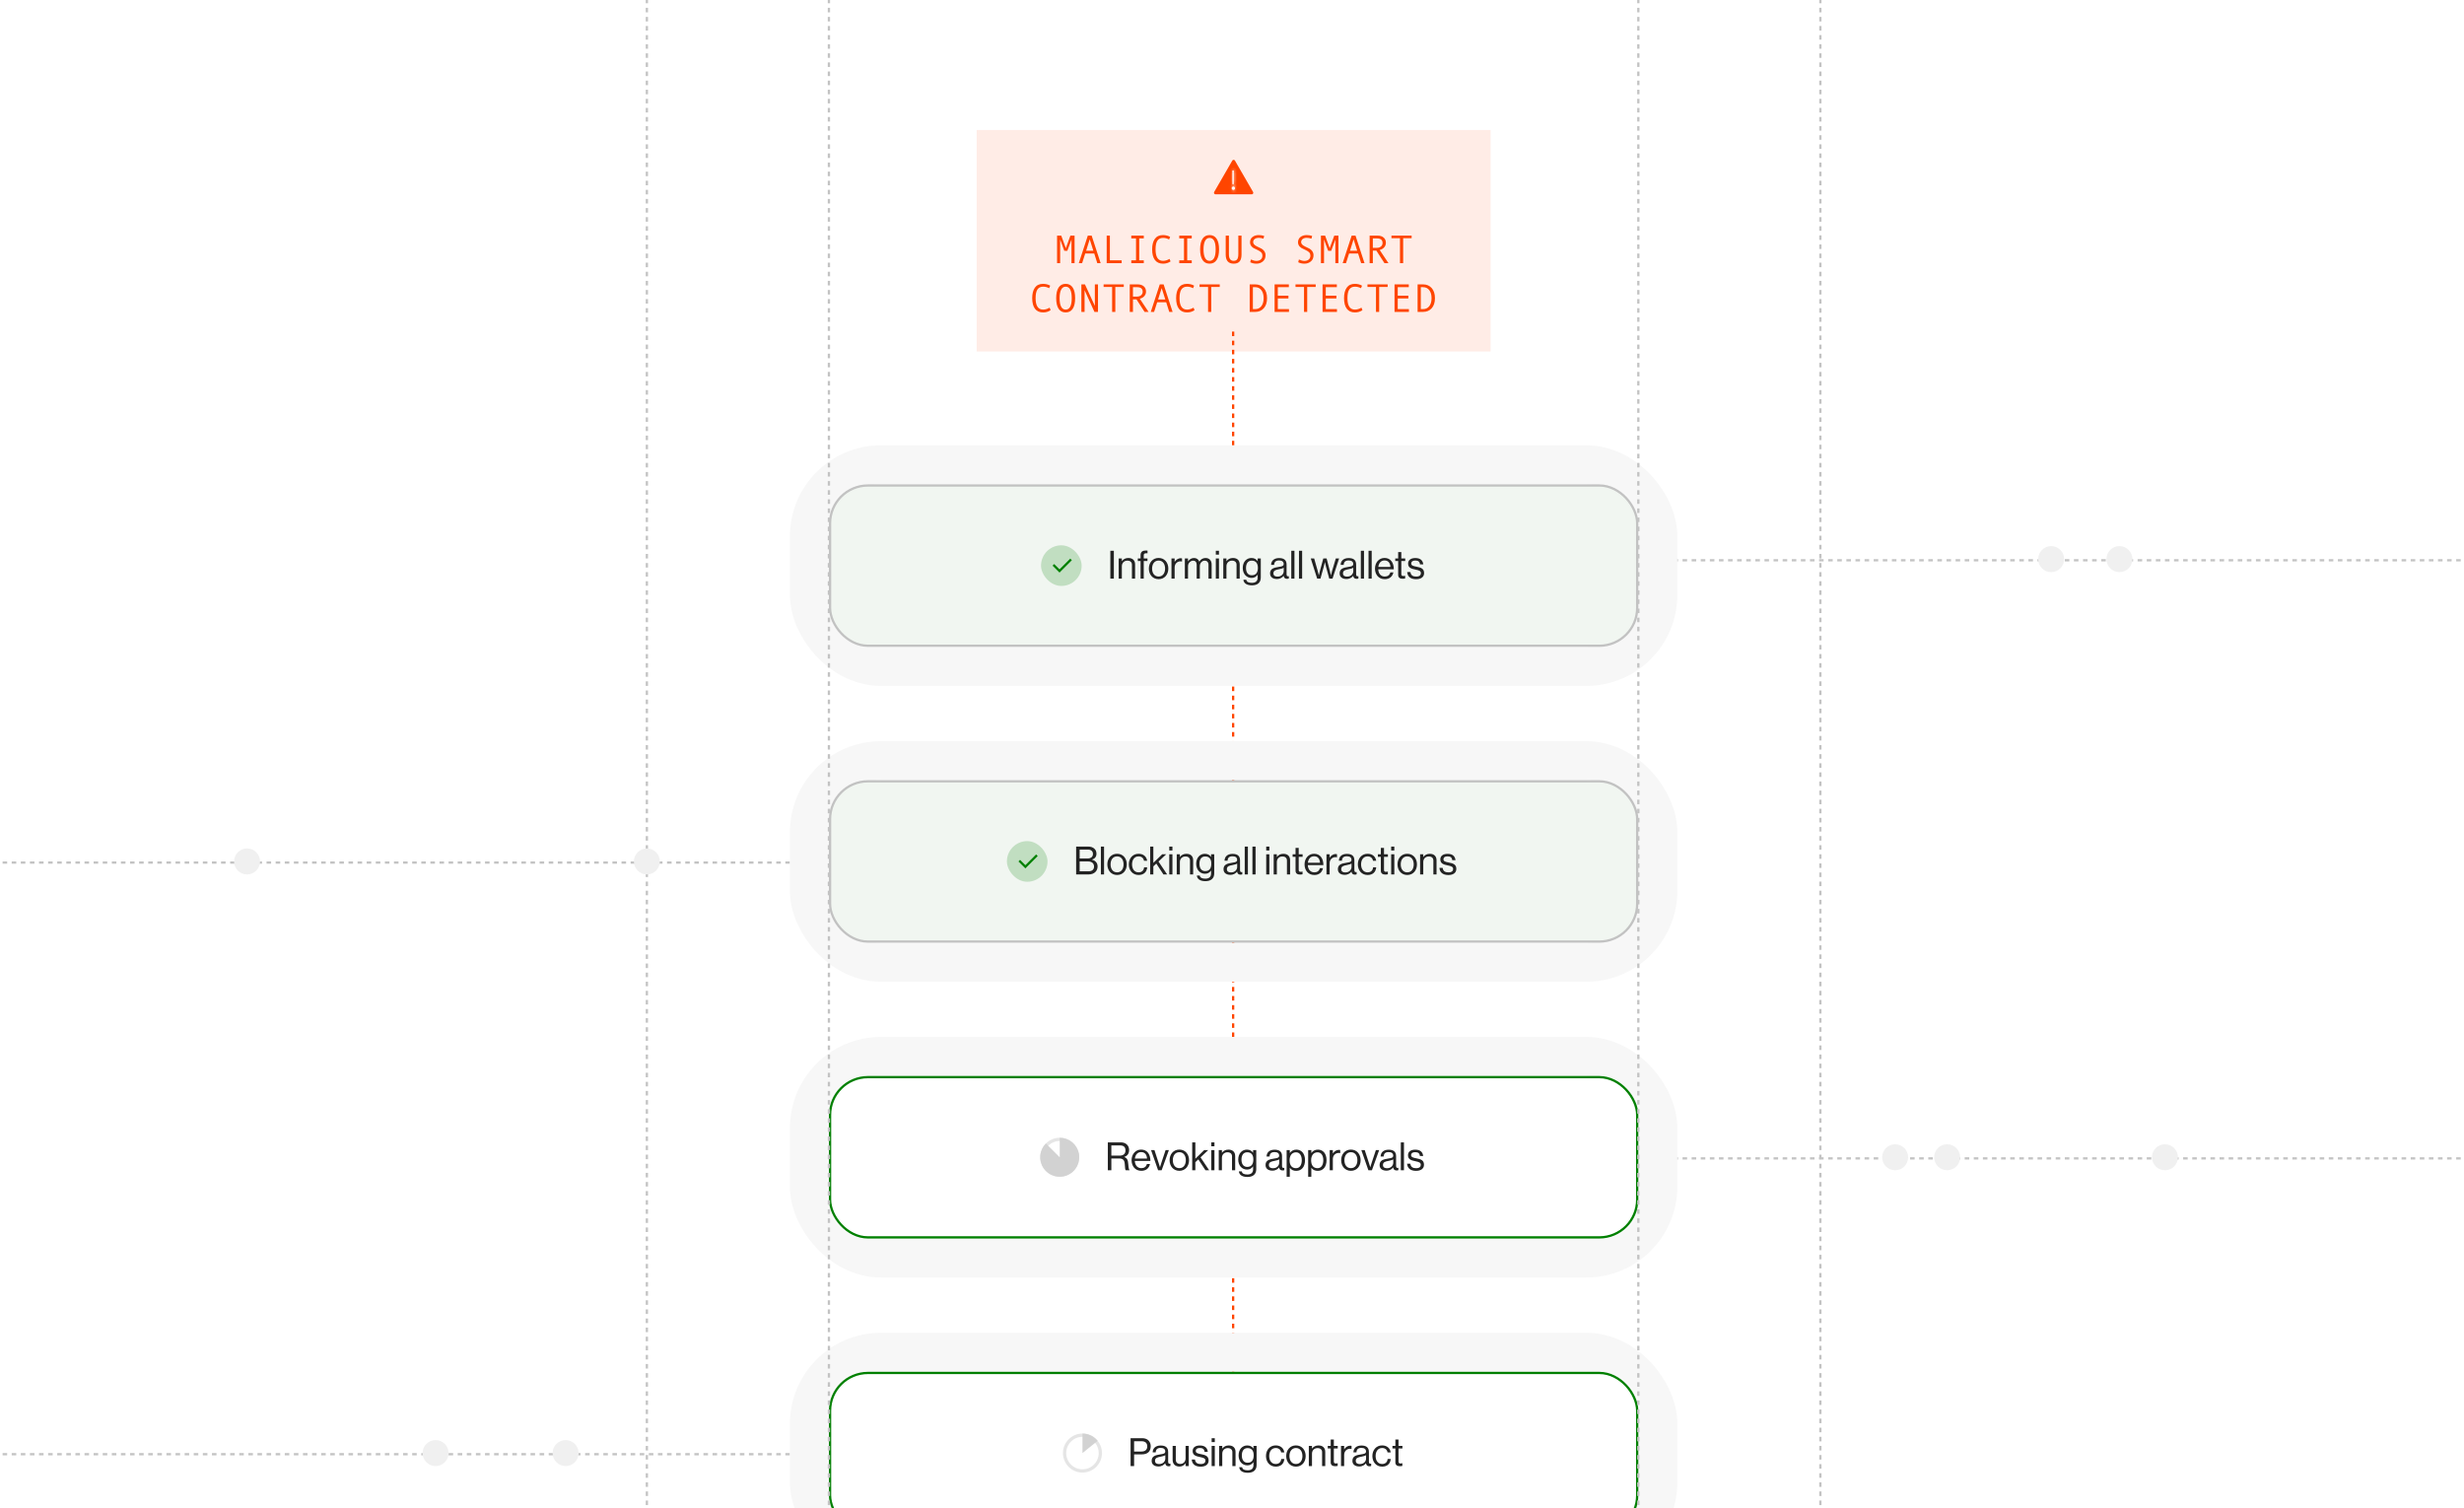 <svg width="758" height="464" viewBox="0 0 758 464" fill="none" xmlns="http://www.w3.org/2000/svg">
<g clip-path="url(#clip0_1668_14399)">
<rect width="758" height="464" fill="white"/>
<line x1="379.35" y1="102" x2="379.35" y2="467" stroke="#FF4500" stroke-width="0.7" stroke-dasharray="1.4 1.4"/>
<line x1="869" y1="172.35" x2="504" y2="172.35" stroke="#C3C3C3" stroke-width="0.7" stroke-dasharray="1.4 1.4"/>
<line x1="243" y1="265.35" x2="-122" y2="265.35" stroke="#C3C3C3" stroke-width="0.7" stroke-dasharray="1.4 1.4"/>
<line x1="243" y1="447.35" x2="-122" y2="447.35" stroke="#C3C3C3" stroke-width="0.7" stroke-dasharray="1.4 1.4"/>
<line x1="869" y1="356.35" x2="504" y2="356.35" stroke="#C3C3C3" stroke-width="0.7" stroke-dasharray="1.4 1.4"/>
<rect x="249" y="143" width="261" height="62" rx="22" stroke="#F7F7F7" stroke-width="12"/>
<rect x="255.35" y="149.35" width="248.3" height="49.3" rx="11.65" fill="#F1F6F1"/>
<rect x="255.35" y="149.35" width="248.3" height="49.3" rx="11.65" stroke="#C2C2C2" stroke-width="0.7"/>
<rect x="320.252" y="167.751" width="12.498" height="12.498" rx="6.249" fill="#008000" fill-opacity="0.2"/>
<path d="M324.055 173.76L325.936 175.64C325.936 175.64 328.513 173.063 329.488 172.088" stroke="#008000" stroke-width="0.7"/>
<path d="M341.576 178V169.42H342.656V178H341.576ZM345.111 171.796V172.612H345.135C345.579 172.024 346.203 171.652 347.103 171.652C348.399 171.652 349.191 172.36 349.191 173.644V178H348.219V173.728C348.219 172.924 347.691 172.468 346.815 172.468C345.831 172.468 345.111 173.164 345.111 174.184V178H344.139V171.796H345.111ZM350.024 172.588V171.796H350.876V170.8C350.876 169.732 351.488 169.348 352.52 169.348C352.724 169.348 352.88 169.36 353.012 169.372V170.2C352.844 170.188 352.796 170.188 352.7 170.188C352.076 170.188 351.848 170.344 351.848 170.848V171.796H353V172.588H351.848V178H350.876V172.588H350.024ZM356.423 178.168C354.575 178.168 353.423 176.704 353.423 174.904C353.423 173.104 354.575 171.64 356.423 171.64C358.283 171.64 359.411 173.104 359.411 174.904C359.411 176.704 358.283 178.168 356.423 178.168ZM356.423 177.352C357.743 177.352 358.415 176.272 358.415 174.904C358.415 173.536 357.743 172.444 356.423 172.444C355.103 172.444 354.419 173.536 354.419 174.904C354.419 176.272 355.103 177.352 356.423 177.352ZM361.353 171.796V172.828H361.377C361.749 172.228 362.397 171.724 363.225 171.724C363.405 171.724 363.501 171.748 363.621 171.796V172.732H363.585C363.441 172.684 363.345 172.672 363.153 172.672C362.193 172.672 361.353 173.392 361.353 174.556V178H360.381V171.796H361.353ZM364.494 178V171.796H365.466V172.684H365.49C365.874 172.084 366.534 171.652 367.314 171.652C368.07 171.652 368.67 172.036 368.934 172.756H368.958C369.354 172.048 370.098 171.652 370.854 171.652C371.958 171.652 372.738 172.36 372.738 173.644V178H371.766V173.692C371.766 172.924 371.25 172.468 370.626 172.468C369.822 172.468 369.102 173.164 369.102 174.136V178H368.13V173.692C368.13 172.924 367.698 172.468 367.062 172.468C366.306 172.468 365.466 173.164 365.466 174.136V178H364.494ZM374.021 178V171.796H374.993V178H374.021ZM374.021 170.62V169.42H374.993V170.62H374.021ZM377.29 171.796V172.612H377.314C377.758 172.024 378.382 171.652 379.282 171.652C380.578 171.652 381.37 172.36 381.37 173.644V178H380.398V173.728C380.398 172.924 379.87 172.468 378.994 172.468C378.01 172.468 377.29 173.164 377.29 174.184V178H376.318V171.796H377.29ZM385.13 180.064C383.522 180.064 382.61 179.416 382.502 178.348H383.402C383.498 179.032 384.146 179.296 385.106 179.296C386.246 179.296 386.882 178.78 386.882 177.7V176.824H386.858C386.402 177.412 385.91 177.784 385.022 177.784C383.414 177.784 382.31 176.5 382.31 174.712C382.31 172.78 383.522 171.652 384.962 171.652C385.862 171.652 386.438 172 386.858 172.588H386.882V171.796H387.854V177.664C387.854 179.296 386.774 180.064 385.13 180.064ZM385.07 176.968C386.498 176.968 386.954 175.972 386.954 174.664C386.954 173.308 386.378 172.468 385.058 172.468C383.894 172.468 383.306 173.38 383.306 174.724C383.306 176.08 383.918 176.968 385.07 176.968ZM395.956 178.06C395.32 178.06 394.984 177.772 394.888 177.136H394.876C394.504 177.616 393.868 178.12 392.812 178.12C391.636 178.12 390.712 177.568 390.712 176.392C390.712 174.928 391.864 174.628 393.412 174.388C394.288 174.256 394.9 174.172 394.9 173.5C394.9 172.804 394.396 172.408 393.508 172.408C392.5 172.408 391.996 172.84 391.96 173.776H391.024C391.06 172.576 391.852 171.676 393.496 171.676C394.816 171.676 395.788 172.168 395.788 173.644V176.596C395.788 177.1 395.908 177.376 396.448 177.256H396.484V177.964C396.364 178.012 396.208 178.06 395.956 178.06ZM393.028 177.376C394.324 177.376 394.912 176.428 394.912 175.708V174.652C394.588 174.856 394.024 175.012 393.496 175.108C392.524 175.288 391.744 175.456 391.744 176.368C391.744 177.196 392.392 177.376 393.028 177.376ZM397.237 178V169.42H398.209V178H397.237ZM399.604 178V169.42H400.576V178H399.604ZM405.202 178L403.234 171.796H404.278L405.37 175.624C405.514 176.14 405.706 176.956 405.706 176.956H405.73C405.73 176.956 405.91 176.14 406.042 175.648L407.086 171.796H408.106L409.114 175.648C409.246 176.152 409.414 176.956 409.414 176.956H409.438C409.438 176.956 409.63 176.14 409.786 175.624L410.938 171.796H411.946L409.918 178H408.922L407.89 174.244C407.746 173.728 407.59 172.948 407.59 172.948H407.566C407.566 172.948 407.398 173.728 407.254 174.244L406.21 178H405.202ZM417.354 178.06C416.718 178.06 416.382 177.772 416.286 177.136H416.274C415.902 177.616 415.266 178.12 414.21 178.12C413.034 178.12 412.11 177.568 412.11 176.392C412.11 174.928 413.262 174.628 414.81 174.388C415.686 174.256 416.298 174.172 416.298 173.5C416.298 172.804 415.794 172.408 414.906 172.408C413.898 172.408 413.394 172.84 413.358 173.776H412.422C412.458 172.576 413.25 171.676 414.894 171.676C416.214 171.676 417.186 172.168 417.186 173.644V176.596C417.186 177.1 417.306 177.376 417.846 177.256H417.882V177.964C417.762 178.012 417.606 178.06 417.354 178.06ZM414.426 177.376C415.722 177.376 416.31 176.428 416.31 175.708V174.652C415.986 174.856 415.422 175.012 414.894 175.108C413.922 175.288 413.142 175.456 413.142 176.368C413.142 177.196 413.79 177.376 414.426 177.376ZM418.635 178V169.42H419.607V178H418.635ZM421.003 178V169.42H421.975V178H421.003ZM425.986 178.168C424.09 178.168 422.986 176.704 422.986 174.904C422.986 173.104 424.162 171.64 425.926 171.64C427.786 171.64 428.782 173.08 428.782 175.132H423.982C424.054 176.392 424.738 177.352 425.986 177.352C426.886 177.352 427.486 176.92 427.702 176.08H428.65C428.362 177.412 427.39 178.168 425.986 178.168ZM425.926 172.408C424.774 172.408 424.15 173.272 424.006 174.4H427.738C427.678 173.164 427.042 172.408 425.926 172.408ZM429.219 172.588V171.796H430.119V169.84H431.091V171.796H432.291V172.588H431.091V176.62C431.091 177.052 431.319 177.196 431.715 177.196C431.907 177.196 432.123 177.148 432.231 177.112H432.267V177.952C432.039 178 431.775 178.036 431.487 178.036C430.695 178.036 430.119 177.712 430.119 176.836V172.588H429.219ZM435.647 178.18C433.943 178.18 432.995 177.376 432.899 175.984H433.895C434.027 177.064 434.747 177.364 435.671 177.364C436.691 177.364 437.111 176.92 437.111 176.344C437.111 175.648 436.631 175.468 435.491 175.228C434.267 174.976 433.175 174.724 433.175 173.368C433.175 172.336 433.967 171.664 435.407 171.664C436.943 171.664 437.699 172.396 437.843 173.608H436.847C436.751 172.792 436.307 172.432 435.383 172.432C434.495 172.432 434.135 172.828 434.135 173.32C434.135 173.992 434.735 174.124 435.803 174.34C437.051 174.592 438.095 174.868 438.095 176.296C438.095 177.544 437.075 178.18 435.647 178.18Z" fill="#232323"/>
<rect x="249" y="234" width="261" height="62" rx="22" stroke="#F7F7F7" stroke-width="12"/>
<rect x="255.35" y="240.35" width="248.3" height="49.3" rx="11.65" fill="#F1F6F1"/>
<rect x="255.35" y="240.35" width="248.3" height="49.3" rx="11.65" stroke="#C2C2C2" stroke-width="0.7"/>
<rect x="309.752" y="258.751" width="12.498" height="12.498" rx="6.249" fill="#008000" fill-opacity="0.2"/>
<path d="M313.555 264.76L315.436 266.64C315.436 266.64 318.013 264.063 318.988 263.088" stroke="#008000" stroke-width="0.7"/>
<path d="M331.052 269V260.42H334.688C335.588 260.42 336.272 260.66 336.752 261.164C337.1 261.524 337.304 262.016 337.304 262.628C337.304 263.576 336.776 264.164 335.924 264.428V264.464C336.896 264.692 337.652 265.388 337.652 266.54C337.652 267.2 337.424 267.764 337.028 268.184C336.548 268.7 335.804 269 334.88 269H331.052ZM332.132 268.028H334.832C335.444 268.028 335.888 267.872 336.176 267.596C336.416 267.344 336.56 267.008 336.56 266.6C336.56 265.532 335.804 265.004 334.76 265.004H332.132V268.028ZM332.132 264.092H334.556C335.6 264.092 336.224 263.576 336.224 262.688C336.224 261.86 335.66 261.356 334.7 261.356H332.132V264.092ZM338.667 269V260.42H339.639V269H338.667ZM343.65 269.168C341.802 269.168 340.65 267.704 340.65 265.904C340.65 264.104 341.802 262.64 343.65 262.64C345.51 262.64 346.638 264.104 346.638 265.904C346.638 267.704 345.51 269.168 343.65 269.168ZM343.65 268.352C344.97 268.352 345.642 267.272 345.642 265.904C345.642 264.536 344.97 263.444 343.65 263.444C342.33 263.444 341.646 264.536 341.646 265.904C341.646 267.272 342.33 268.352 343.65 268.352ZM350.259 269.168C348.411 269.168 347.259 267.704 347.259 265.904C347.259 264.104 348.411 262.64 350.259 262.64C351.723 262.64 352.695 263.48 352.911 264.8H351.927C351.783 263.96 351.195 263.444 350.259 263.444C348.939 263.444 348.255 264.536 348.255 265.904C348.255 267.272 348.939 268.352 350.259 268.352C351.267 268.352 351.867 267.776 351.951 266.816H352.911C352.779 268.304 351.807 269.168 350.259 269.168ZM357.91 269L355.714 265.652L354.802 266.516V269H353.83V260.42H354.802V265.448L357.526 262.796H358.762L356.386 265.028L359.05 269H357.91ZM359.701 269V262.796H360.673V269H359.701ZM359.701 261.62V260.42H360.673V261.62H359.701ZM362.97 262.796V263.612H362.994C363.438 263.024 364.062 262.652 364.962 262.652C366.258 262.652 367.05 263.36 367.05 264.644V269H366.078V264.728C366.078 263.924 365.55 263.468 364.674 263.468C363.69 263.468 362.97 264.164 362.97 265.184V269H361.998V262.796H362.97ZM370.81 271.064C369.202 271.064 368.29 270.416 368.182 269.348H369.082C369.178 270.032 369.826 270.296 370.786 270.296C371.926 270.296 372.562 269.78 372.562 268.7V267.824H372.538C372.082 268.412 371.59 268.784 370.702 268.784C369.094 268.784 367.99 267.5 367.99 265.712C367.99 263.78 369.202 262.652 370.642 262.652C371.542 262.652 372.118 263 372.538 263.588H372.562V262.796H373.534V268.664C373.534 270.296 372.454 271.064 370.81 271.064ZM370.75 267.968C372.178 267.968 372.634 266.972 372.634 265.664C372.634 264.308 372.058 263.468 370.738 263.468C369.574 263.468 368.986 264.38 368.986 265.724C368.986 267.08 369.598 267.968 370.75 267.968ZM381.636 269.06C381 269.06 380.664 268.772 380.568 268.136H380.556C380.184 268.616 379.548 269.12 378.492 269.12C377.316 269.12 376.392 268.568 376.392 267.392C376.392 265.928 377.544 265.628 379.092 265.388C379.968 265.256 380.58 265.172 380.58 264.5C380.58 263.804 380.076 263.408 379.188 263.408C378.18 263.408 377.676 263.84 377.64 264.776H376.704C376.74 263.576 377.532 262.676 379.176 262.676C380.496 262.676 381.468 263.168 381.468 264.644V267.596C381.468 268.1 381.588 268.376 382.128 268.256H382.164V268.964C382.044 269.012 381.888 269.06 381.636 269.06ZM378.708 268.376C380.004 268.376 380.592 267.428 380.592 266.708V265.652C380.268 265.856 379.704 266.012 379.176 266.108C378.204 266.288 377.424 266.456 377.424 267.368C377.424 268.196 378.072 268.376 378.708 268.376ZM382.917 269V260.42H383.889V269H382.917ZM385.284 269V260.42H386.256V269H385.284ZM389.525 269V262.796H390.497V269H389.525ZM389.525 261.62V260.42H390.497V261.62H389.525ZM392.794 262.796V263.612H392.818C393.262 263.024 393.886 262.652 394.786 262.652C396.082 262.652 396.874 263.36 396.874 264.644V269H395.902V264.728C395.902 263.924 395.374 263.468 394.498 263.468C393.514 263.468 392.794 264.164 392.794 265.184V269H391.822V262.796H392.794ZM397.649 263.588V262.796H398.549V260.84H399.521V262.796H400.721V263.588H399.521V267.62C399.521 268.052 399.749 268.196 400.145 268.196C400.337 268.196 400.553 268.148 400.661 268.112H400.697V268.952C400.469 269 400.205 269.036 399.917 269.036C399.125 269.036 398.549 268.712 398.549 267.836V263.588H397.649ZM404.318 269.168C402.422 269.168 401.318 267.704 401.318 265.904C401.318 264.104 402.494 262.64 404.258 262.64C406.118 262.64 407.114 264.08 407.114 266.132H402.314C402.386 267.392 403.07 268.352 404.318 268.352C405.218 268.352 405.818 267.92 406.034 267.08H406.982C406.694 268.412 405.722 269.168 404.318 269.168ZM404.258 263.408C403.106 263.408 402.482 264.272 402.338 265.4H406.07C406.01 264.164 405.374 263.408 404.258 263.408ZM409.036 262.796V263.828H409.06C409.432 263.228 410.08 262.724 410.908 262.724C411.088 262.724 411.184 262.748 411.304 262.796V263.732H411.268C411.124 263.684 411.028 263.672 410.836 263.672C409.876 263.672 409.036 264.392 409.036 265.556V269H408.064V262.796H409.036ZM416.815 269.06C416.179 269.06 415.843 268.772 415.747 268.136H415.735C415.363 268.616 414.727 269.12 413.671 269.12C412.495 269.12 411.571 268.568 411.571 267.392C411.571 265.928 412.723 265.628 414.271 265.388C415.147 265.256 415.759 265.172 415.759 264.5C415.759 263.804 415.255 263.408 414.367 263.408C413.359 263.408 412.855 263.84 412.819 264.776H411.883C411.919 263.576 412.711 262.676 414.355 262.676C415.675 262.676 416.647 263.168 416.647 264.644V267.596C416.647 268.1 416.767 268.376 417.307 268.256H417.343V268.964C417.223 269.012 417.067 269.06 416.815 269.06ZM413.887 268.376C415.183 268.376 415.771 267.428 415.771 266.708V265.652C415.447 265.856 414.883 266.012 414.355 266.108C413.383 266.288 412.603 266.456 412.603 267.368C412.603 268.196 413.251 268.376 413.887 268.376ZM420.712 269.168C418.864 269.168 417.712 267.704 417.712 265.904C417.712 264.104 418.864 262.64 420.712 262.64C422.176 262.64 423.148 263.48 423.364 264.8H422.38C422.236 263.96 421.648 263.444 420.712 263.444C419.392 263.444 418.708 264.536 418.708 265.904C418.708 267.272 419.392 268.352 420.712 268.352C421.72 268.352 422.32 267.776 422.404 266.816H423.364C423.232 268.304 422.26 269.168 420.712 269.168ZM423.887 263.588V262.796H424.787V260.84H425.759V262.796H426.959V263.588H425.759V267.62C425.759 268.052 425.987 268.196 426.383 268.196C426.575 268.196 426.791 268.148 426.899 268.112H426.935V268.952C426.707 269 426.443 269.036 426.155 269.036C425.363 269.036 424.787 268.712 424.787 267.836V263.588H423.887ZM427.963 269V262.796H428.935V269H427.963ZM427.963 261.62V260.42H428.935V261.62H427.963ZM432.912 269.168C431.064 269.168 429.912 267.704 429.912 265.904C429.912 264.104 431.064 262.64 432.912 262.64C434.772 262.64 435.9 264.104 435.9 265.904C435.9 267.704 434.772 269.168 432.912 269.168ZM432.912 268.352C434.232 268.352 434.904 267.272 434.904 265.904C434.904 264.536 434.232 263.444 432.912 263.444C431.592 263.444 430.908 264.536 430.908 265.904C430.908 267.272 431.592 268.352 432.912 268.352ZM437.841 262.796V263.612H437.865C438.309 263.024 438.933 262.652 439.833 262.652C441.129 262.652 441.921 263.36 441.921 264.644V269H440.949V264.728C440.949 263.924 440.421 263.468 439.545 263.468C438.561 263.468 437.841 264.164 437.841 265.184V269H436.869V262.796H437.841ZM445.561 269.18C443.857 269.18 442.909 268.376 442.813 266.984H443.809C443.941 268.064 444.661 268.364 445.585 268.364C446.605 268.364 447.025 267.92 447.025 267.344C447.025 266.648 446.545 266.468 445.405 266.228C444.181 265.976 443.089 265.724 443.089 264.368C443.089 263.336 443.881 262.664 445.321 262.664C446.857 262.664 447.613 263.396 447.757 264.608H446.761C446.665 263.792 446.221 263.432 445.297 263.432C444.409 263.432 444.049 263.828 444.049 264.32C444.049 264.992 444.649 265.124 445.717 265.34C446.965 265.592 448.009 265.868 448.009 267.296C448.009 268.544 446.989 269.18 445.561 269.18Z" fill="#232323"/>
<rect x="249" y="325" width="261" height="62" rx="22" stroke="#F7F7F7" stroke-width="12"/>
<rect x="255.35" y="331.35" width="248.3" height="49.3" rx="11.65" fill="white"/>
<rect x="255.35" y="331.35" width="248.3" height="49.3" rx="11.65" stroke="#008000" stroke-width="0.7"/>
<path d="M331.5 356C331.5 352.962 329.038 350.5 326 350.5C322.962 350.5 320.5 352.962 320.5 356C320.5 359.038 322.962 361.5 326 361.5C329.038 361.5 331.5 359.038 331.5 356Z" stroke="#E5E5E5"/>
<path d="M326 350C327.388 350 328.733 350.481 329.806 351.362C330.879 352.243 331.614 353.468 331.885 354.829C332.156 356.191 331.946 357.604 331.292 358.828C330.637 360.053 329.579 361.012 328.296 361.543C327.014 362.074 325.587 362.145 324.258 361.742C322.93 361.339 321.782 360.488 321.011 359.333C320.24 358.179 319.893 356.793 320.029 355.412C320.165 354.03 320.776 352.739 321.757 351.757L326 356L326 350Z" fill="#D2D2D2"/>
<path d="M340.804 360V351.42H344.812C346.324 351.42 347.344 352.368 347.344 353.772C347.344 354.816 346.888 355.56 345.856 355.896V355.932C346.732 356.244 347.008 356.844 347.092 358.116C347.188 359.496 347.332 359.844 347.488 359.952V360H346.324C346.144 359.844 346.108 359.52 346.012 358.08C345.928 356.82 345.424 356.376 344.272 356.376H341.884V360H340.804ZM341.884 352.356V355.5H344.428C345.628 355.5 346.228 354.9 346.228 353.928C346.228 352.884 345.748 352.356 344.488 352.356H341.884ZM351.105 360.168C349.209 360.168 348.105 358.704 348.105 356.904C348.105 355.104 349.281 353.64 351.045 353.64C352.905 353.64 353.901 355.08 353.901 357.132H349.101C349.173 358.392 349.857 359.352 351.105 359.352C352.005 359.352 352.605 358.92 352.821 358.08H353.769C353.481 359.412 352.509 360.168 351.105 360.168ZM351.045 354.408C349.893 354.408 349.269 355.272 349.125 356.4H352.857C352.797 355.164 352.161 354.408 351.045 354.408ZM356.27 360L354.098 353.796H355.142L356.426 357.732C356.606 358.284 356.834 359.04 356.834 359.04H356.858C356.858 359.04 357.086 358.272 357.266 357.732L358.574 353.796H359.582L357.35 360H356.27ZM362.8 360.168C360.952 360.168 359.8 358.704 359.8 356.904C359.8 355.104 360.952 353.64 362.8 353.64C364.66 353.64 365.788 355.104 365.788 356.904C365.788 358.704 364.66 360.168 362.8 360.168ZM362.8 359.352C364.12 359.352 364.792 358.272 364.792 356.904C364.792 355.536 364.12 354.444 362.8 354.444C361.48 354.444 360.796 355.536 360.796 356.904C360.796 358.272 361.48 359.352 362.8 359.352ZM370.838 360L368.642 356.652L367.73 357.516V360H366.758V351.42H367.73V356.448L370.454 353.796H371.69L369.314 356.028L371.978 360H370.838ZM372.629 360V353.796H373.601V360H372.629ZM372.629 352.62V351.42H373.601V352.62H372.629ZM375.898 353.796V354.612H375.922C376.366 354.024 376.99 353.652 377.89 353.652C379.186 353.652 379.978 354.36 379.978 355.644V360H379.006V355.728C379.006 354.924 378.478 354.468 377.602 354.468C376.618 354.468 375.898 355.164 375.898 356.184V360H374.926V353.796H375.898ZM383.737 362.064C382.129 362.064 381.217 361.416 381.109 360.348H382.009C382.105 361.032 382.753 361.296 383.713 361.296C384.853 361.296 385.489 360.78 385.489 359.7V358.824H385.465C385.009 359.412 384.517 359.784 383.629 359.784C382.021 359.784 380.917 358.5 380.917 356.712C380.917 354.78 382.129 353.652 383.569 353.652C384.469 353.652 385.045 354 385.465 354.588H385.489V353.796H386.461V359.664C386.461 361.296 385.381 362.064 383.737 362.064ZM383.677 358.968C385.105 358.968 385.561 357.972 385.561 356.664C385.561 355.308 384.985 354.468 383.665 354.468C382.501 354.468 381.913 355.38 381.913 356.724C381.913 358.08 382.525 358.968 383.677 358.968ZM394.563 360.06C393.927 360.06 393.591 359.772 393.495 359.136H393.483C393.111 359.616 392.475 360.12 391.419 360.12C390.243 360.12 389.319 359.568 389.319 358.392C389.319 356.928 390.471 356.628 392.019 356.388C392.895 356.256 393.507 356.172 393.507 355.5C393.507 354.804 393.003 354.408 392.115 354.408C391.107 354.408 390.603 354.84 390.567 355.776H389.631C389.667 354.576 390.459 353.676 392.103 353.676C393.423 353.676 394.395 354.168 394.395 355.644V358.596C394.395 359.1 394.515 359.376 395.055 359.256H395.091V359.964C394.971 360.012 394.815 360.06 394.563 360.06ZM391.635 359.376C392.931 359.376 393.519 358.428 393.519 357.708V356.652C393.195 356.856 392.631 357.012 392.103 357.108C391.131 357.288 390.351 357.456 390.351 358.368C390.351 359.196 390.999 359.376 391.635 359.376ZM395.808 361.992V353.796H396.78V354.672H396.804C397.272 354.036 397.896 353.652 398.796 353.652C400.368 353.652 401.46 354.852 401.46 356.916C401.46 358.908 400.44 360.18 398.76 360.18C397.92 360.18 397.32 359.928 396.804 359.268H396.78V361.992H395.808ZM398.688 359.364C399.876 359.364 400.464 358.332 400.464 356.928C400.464 355.536 399.876 354.48 398.7 354.48C397.344 354.48 396.72 355.584 396.72 356.928C396.72 358.272 397.26 359.364 398.688 359.364ZM402.43 361.992V353.796H403.402V354.672H403.426C403.894 354.036 404.518 353.652 405.418 353.652C406.99 353.652 408.082 354.852 408.082 356.916C408.082 358.908 407.062 360.18 405.382 360.18C404.542 360.18 403.942 359.928 403.426 359.268H403.402V361.992H402.43ZM405.31 359.364C406.498 359.364 407.086 358.332 407.086 356.928C407.086 355.536 406.498 354.48 405.322 354.48C403.966 354.48 403.342 355.584 403.342 356.928C403.342 358.272 403.882 359.364 405.31 359.364ZM410.023 353.796V354.828H410.047C410.419 354.228 411.067 353.724 411.895 353.724C412.075 353.724 412.171 353.748 412.291 353.796V354.732H412.255C412.111 354.684 412.015 354.672 411.823 354.672C410.863 354.672 410.023 355.392 410.023 356.556V360H409.051V353.796H410.023ZM415.582 360.168C413.734 360.168 412.582 358.704 412.582 356.904C412.582 355.104 413.734 353.64 415.582 353.64C417.442 353.64 418.57 355.104 418.57 356.904C418.57 358.704 417.442 360.168 415.582 360.168ZM415.582 359.352C416.902 359.352 417.574 358.272 417.574 356.904C417.574 355.536 416.902 354.444 415.582 354.444C414.262 354.444 413.578 355.536 413.578 356.904C413.578 358.272 414.262 359.352 415.582 359.352ZM420.958 360L418.786 353.796H419.83L421.114 357.732C421.294 358.284 421.522 359.04 421.522 359.04H421.546C421.546 359.04 421.774 358.272 421.954 357.732L423.262 353.796H424.27L422.038 360H420.958ZM429.649 360.06C429.013 360.06 428.677 359.772 428.581 359.136H428.569C428.197 359.616 427.561 360.12 426.505 360.12C425.329 360.12 424.405 359.568 424.405 358.392C424.405 356.928 425.557 356.628 427.105 356.388C427.981 356.256 428.593 356.172 428.593 355.5C428.593 354.804 428.089 354.408 427.201 354.408C426.193 354.408 425.689 354.84 425.653 355.776H424.717C424.753 354.576 425.545 353.676 427.189 353.676C428.509 353.676 429.481 354.168 429.481 355.644V358.596C429.481 359.1 429.601 359.376 430.141 359.256H430.177V359.964C430.057 360.012 429.901 360.06 429.649 360.06ZM426.721 359.376C428.017 359.376 428.605 358.428 428.605 357.708V356.652C428.281 356.856 427.717 357.012 427.189 357.108C426.217 357.288 425.437 357.456 425.437 358.368C425.437 359.196 426.085 359.376 426.721 359.376ZM430.93 360V351.42H431.902V360H430.93ZM435.614 360.18C433.91 360.18 432.962 359.376 432.866 357.984H433.862C433.994 359.064 434.714 359.364 435.638 359.364C436.658 359.364 437.078 358.92 437.078 358.344C437.078 357.648 436.598 357.468 435.458 357.228C434.234 356.976 433.142 356.724 433.142 355.368C433.142 354.336 433.934 353.664 435.374 353.664C436.91 353.664 437.666 354.396 437.81 355.608H436.814C436.718 354.792 436.274 354.432 435.35 354.432C434.462 354.432 434.102 354.828 434.102 355.32C434.102 355.992 434.702 356.124 435.77 356.34C437.018 356.592 438.062 356.868 438.062 358.296C438.062 359.544 437.042 360.18 435.614 360.18Z" fill="#232323"/>
<rect x="249" y="416" width="261" height="62" rx="22" stroke="#F7F7F7" stroke-width="12"/>
<rect x="255.35" y="422.35" width="248.3" height="49.3" rx="11.65" fill="white"/>
<rect x="255.35" y="422.35" width="248.3" height="49.3" rx="11.65" stroke="#008000" stroke-width="0.7"/>
<path d="M338.5 447C338.5 443.962 336.038 441.5 333 441.5C329.962 441.5 327.5 443.962 327.5 447C327.5 450.038 329.962 452.5 333 452.5C336.038 452.5 338.5 450.038 338.5 447Z" stroke="#E5E5E5"/>
<path d="M333 441C333.895 441 334.778 441.2 335.585 441.585C336.392 441.971 337.103 442.532 337.666 443.227L333 447L333 441Z" fill="#D2D2D2"/>
<path d="M347.804 451V442.42H351.38C352.28 442.42 352.976 442.72 353.42 443.248C353.78 443.668 353.996 444.232 353.996 444.88C353.996 446.452 353.096 447.4 351.224 447.4H348.884V451H347.804ZM348.884 443.356V446.524H351.14C352.352 446.524 352.928 445.912 352.928 444.928C352.928 443.896 352.292 443.356 351.2 443.356H348.884ZM359.528 451.06C358.892 451.06 358.556 450.772 358.46 450.136H358.448C358.076 450.616 357.44 451.12 356.384 451.12C355.208 451.12 354.284 450.568 354.284 449.392C354.284 447.928 355.436 447.628 356.984 447.388C357.86 447.256 358.472 447.172 358.472 446.5C358.472 445.804 357.968 445.408 357.08 445.408C356.072 445.408 355.568 445.84 355.532 446.776H354.596C354.632 445.576 355.424 444.676 357.068 444.676C358.388 444.676 359.36 445.168 359.36 446.644V449.596C359.36 450.1 359.48 450.376 360.02 450.256H360.056V450.964C359.936 451.012 359.78 451.06 359.528 451.06ZM356.6 450.376C357.896 450.376 358.484 449.428 358.484 448.708V447.652C358.16 447.856 357.596 448.012 357.068 448.108C356.096 448.288 355.316 448.456 355.316 449.368C355.316 450.196 355.964 450.376 356.6 450.376ZM365.693 451H364.721V450.148H364.697C364.253 450.748 363.725 451.144 362.825 451.144C361.553 451.144 360.737 450.376 360.737 449.092V444.796H361.709V449.068C361.709 449.872 362.225 450.34 363.101 450.34C364.085 450.34 364.721 449.596 364.721 448.612V444.796H365.693V451ZM369.36 451.18C367.656 451.18 366.708 450.376 366.612 448.984H367.608C367.74 450.064 368.46 450.364 369.384 450.364C370.404 450.364 370.824 449.92 370.824 449.344C370.824 448.648 370.344 448.468 369.204 448.228C367.98 447.976 366.888 447.724 366.888 446.368C366.888 445.336 367.68 444.664 369.12 444.664C370.656 444.664 371.412 445.396 371.556 446.608H370.56C370.464 445.792 370.02 445.432 369.096 445.432C368.208 445.432 367.848 445.828 367.848 446.32C367.848 446.992 368.448 447.124 369.516 447.34C370.764 447.592 371.808 447.868 371.808 449.296C371.808 450.544 370.788 451.18 369.36 451.18ZM372.738 451V444.796H373.71V451H372.738ZM372.738 443.62V442.42H373.71V443.62H372.738ZM376.007 444.796V445.612H376.031C376.475 445.024 377.099 444.652 377.999 444.652C379.295 444.652 380.087 445.36 380.087 446.644V451H379.115V446.728C379.115 445.924 378.587 445.468 377.711 445.468C376.727 445.468 376.007 446.164 376.007 447.184V451H375.035V444.796H376.007ZM383.847 453.064C382.239 453.064 381.327 452.416 381.219 451.348H382.119C382.215 452.032 382.863 452.296 383.823 452.296C384.963 452.296 385.599 451.78 385.599 450.7V449.824H385.575C385.119 450.412 384.627 450.784 383.739 450.784C382.131 450.784 381.027 449.5 381.027 447.712C381.027 445.78 382.239 444.652 383.679 444.652C384.579 444.652 385.155 445 385.575 445.588H385.599V444.796H386.571V450.664C386.571 452.296 385.491 453.064 383.847 453.064ZM383.787 449.968C385.215 449.968 385.671 448.972 385.671 447.664C385.671 446.308 385.095 445.468 383.775 445.468C382.611 445.468 382.023 446.38 382.023 447.724C382.023 449.08 382.635 449.968 383.787 449.968ZM392.453 451.168C390.605 451.168 389.453 449.704 389.453 447.904C389.453 446.104 390.605 444.64 392.453 444.64C393.917 444.64 394.889 445.48 395.105 446.8H394.121C393.977 445.96 393.389 445.444 392.453 445.444C391.133 445.444 390.449 446.536 390.449 447.904C390.449 449.272 391.133 450.352 392.453 450.352C393.461 450.352 394.061 449.776 394.145 448.816H395.105C394.973 450.304 394.001 451.168 392.453 451.168ZM398.675 451.168C396.827 451.168 395.675 449.704 395.675 447.904C395.675 446.104 396.827 444.64 398.675 444.64C400.535 444.64 401.663 446.104 401.663 447.904C401.663 449.704 400.535 451.168 398.675 451.168ZM398.675 450.352C399.995 450.352 400.667 449.272 400.667 447.904C400.667 446.536 399.995 445.444 398.675 445.444C397.355 445.444 396.671 446.536 396.671 447.904C396.671 449.272 397.355 450.352 398.675 450.352ZM403.605 444.796V445.612H403.629C404.073 445.024 404.697 444.652 405.597 444.652C406.893 444.652 407.685 445.36 407.685 446.644V451H406.713V446.728C406.713 445.924 406.185 445.468 405.309 445.468C404.325 445.468 403.605 446.164 403.605 447.184V451H402.633V444.796H403.605ZM408.459 445.588V444.796H409.359V442.84H410.331V444.796H411.531V445.588H410.331V449.62C410.331 450.052 410.559 450.196 410.955 450.196C411.147 450.196 411.363 450.148 411.471 450.112H411.507V450.952C411.279 451 411.015 451.036 410.727 451.036C409.935 451.036 409.359 450.712 409.359 449.836V445.588H408.459ZM413.507 444.796V445.828H413.531C413.903 445.228 414.551 444.724 415.379 444.724C415.559 444.724 415.655 444.748 415.775 444.796V445.732H415.739C415.595 445.684 415.499 445.672 415.307 445.672C414.347 445.672 413.507 446.392 413.507 447.556V451H412.535V444.796H413.507ZM421.286 451.06C420.65 451.06 420.314 450.772 420.218 450.136H420.206C419.834 450.616 419.198 451.12 418.142 451.12C416.966 451.12 416.042 450.568 416.042 449.392C416.042 447.928 417.194 447.628 418.742 447.388C419.618 447.256 420.23 447.172 420.23 446.5C420.23 445.804 419.726 445.408 418.838 445.408C417.83 445.408 417.326 445.84 417.29 446.776H416.354C416.39 445.576 417.182 444.676 418.826 444.676C420.146 444.676 421.118 445.168 421.118 446.644V449.596C421.118 450.1 421.238 450.376 421.778 450.256H421.814V450.964C421.694 451.012 421.538 451.06 421.286 451.06ZM418.358 450.376C419.654 450.376 420.242 449.428 420.242 448.708V447.652C419.918 447.856 419.354 448.012 418.826 448.108C417.854 448.288 417.074 448.456 417.074 449.368C417.074 450.196 417.722 450.376 418.358 450.376ZM425.183 451.168C423.335 451.168 422.183 449.704 422.183 447.904C422.183 446.104 423.335 444.64 425.183 444.64C426.647 444.64 427.619 445.48 427.835 446.8H426.851C426.707 445.96 426.119 445.444 425.183 445.444C423.863 445.444 423.179 446.536 423.179 447.904C423.179 449.272 423.863 450.352 425.183 450.352C426.191 450.352 426.791 449.776 426.875 448.816H427.835C427.703 450.304 426.731 451.168 425.183 451.168ZM428.358 445.588V444.796H429.258V442.84H430.23V444.796H431.43V445.588H430.23V449.62C430.23 450.052 430.458 450.196 430.854 450.196C431.046 450.196 431.262 450.148 431.37 450.112H431.406V450.952C431.178 451 430.914 451.036 430.626 451.036C429.834 451.036 429.258 450.712 429.258 449.836V445.588H428.358Z" fill="#232323"/>
<g filter="url(#filter0_b_1668_14399)">
<rect width="158.09" height="68.115" transform="translate(300.455 40)" fill="#FF4500" fill-opacity="0.1"/>
<path d="M379.09 49.405C379.272 49.09 379.727 49.09 379.909 49.405L385.489 59.068C385.671 59.383 385.443 59.778 385.079 59.778H373.921C373.557 59.778 373.329 59.383 373.511 59.068L379.09 49.405Z" fill="#FF4500"/>
<mask id="path-27-inside-1_1668_14399" fill="white">
<path fill-rule="evenodd" clip-rule="evenodd" d="M379.12 52.429V56.651H379.547V52.429H379.12ZM379.418 58.43C379.132 58.43 378.9 58.198 378.9 57.912C378.9 57.626 379.132 57.394 379.418 57.394C379.704 57.394 379.936 57.626 379.936 57.912C379.936 58.198 379.704 58.43 379.418 58.43Z"/>
</mask>
<path fill-rule="evenodd" clip-rule="evenodd" d="M379.12 52.429V56.651H379.547V52.429H379.12ZM379.418 58.43C379.132 58.43 378.9 58.198 378.9 57.912C378.9 57.626 379.132 57.394 379.418 57.394C379.704 57.394 379.936 57.626 379.936 57.912C379.936 58.198 379.704 58.43 379.418 58.43Z" fill="white"/>
<path d="M379.12 56.651H376.4V59.371H379.12V56.651ZM379.12 52.429V49.709H376.4V52.429H379.12ZM379.547 56.651V59.371H382.267V56.651H379.547ZM379.547 52.429H382.267V49.709H379.547V52.429ZM381.841 56.651V52.429H376.4V56.651H381.841ZM379.547 53.93H379.12V59.371H379.547V53.93ZM376.826 52.429V56.651H382.267V52.429H376.826ZM379.12 55.15H379.547V49.709H379.12V55.15ZM376.18 57.912C376.18 59.701 377.63 61.151 379.418 61.151V55.71C380.635 55.71 381.621 56.696 381.621 57.912H376.18ZM379.418 54.674C377.63 54.674 376.18 56.124 376.18 57.912H381.621C381.621 59.129 380.635 60.115 379.418 60.115V54.674ZM382.657 57.912C382.657 56.124 381.207 54.674 379.418 54.674V60.115C378.202 60.115 377.216 59.129 377.216 57.912H382.657ZM379.418 61.151C381.207 61.151 382.657 59.701 382.657 57.912H377.216C377.216 56.696 378.202 55.71 379.418 55.71V61.151Z" fill="white" mask="url(#path-27-inside-1_1668_14399)"/>
<path d="M330.569 80.946H329.621V73.687L328.343 77.16H327.414L326.136 73.687V80.946H325.188V72.481H326.466L327.882 76.338L329.291 72.481H330.569V80.946ZM338.59 80.946H337.558L336.623 77.982H333.845L332.897 80.946H331.877L334.643 72.481H335.825L338.59 80.946ZM336.341 77.124L335.231 73.621L334.127 77.124H336.341ZM345.058 80.946H340.45V72.481H341.434V80.088H345.058V80.946ZM351.861 80.946H348.015V80.088H349.473V73.339H348.015V72.481H351.861V73.339H350.457V80.088H351.861V80.946ZM360.098 80.418C359.434 80.878 358.664 81.108 357.788 81.108C356.692 81.108 355.859 80.732 355.287 79.98C354.719 79.228 354.435 78.14 354.435 76.716C354.435 75.341 354.711 74.265 355.263 73.489C355.815 72.709 356.656 72.319 357.788 72.319C358.196 72.319 358.6 72.371 359 72.475C359.4 72.579 359.722 72.717 359.966 72.889L359.642 73.663C359.078 73.343 358.46 73.183 357.788 73.183C357.008 73.183 356.428 73.467 356.048 74.035C355.669 74.599 355.479 75.493 355.479 76.716C355.479 79.068 356.248 80.244 357.788 80.244C358.44 80.244 359.108 80.044 359.792 79.644L360.098 80.418ZM366.619 80.946H362.774V80.088H364.232V73.339H362.774V72.481H366.619V73.339H365.216V80.088H366.619V80.946ZM372.103 72.319C373.051 72.319 373.773 72.695 374.269 73.447C374.769 74.195 375.018 75.285 375.018 76.716C375.018 78.14 374.771 79.228 374.275 79.98C373.779 80.732 373.055 81.108 372.103 81.108C371.159 81.108 370.437 80.734 369.937 79.986C369.441 79.234 369.193 78.144 369.193 76.716C369.193 75.289 369.441 74.199 369.937 73.447C370.433 72.695 371.155 72.319 372.103 72.319ZM372.103 80.244C373.351 80.244 373.975 79.068 373.975 76.716C373.975 74.361 373.351 73.183 372.103 73.183C371.495 73.183 371.031 73.489 370.711 74.101C370.395 74.709 370.237 75.581 370.237 76.716C370.237 77.864 370.395 78.74 370.711 79.344C371.027 79.944 371.491 80.244 372.103 80.244ZM381.93 78.282C381.93 79.262 381.73 79.978 381.33 80.43C380.934 80.882 380.33 81.108 379.518 81.108C377.882 81.108 377.064 80.174 377.064 78.306V72.481H378.048V78.216C378.048 79.568 378.538 80.244 379.518 80.244C380.01 80.244 380.37 80.084 380.598 79.764C380.83 79.444 380.946 78.924 380.946 78.204V72.481H381.93V78.282ZM388.679 73.417C388.175 73.245 387.697 73.159 387.245 73.159C386.733 73.159 386.315 73.277 385.991 73.513C385.671 73.745 385.511 74.077 385.511 74.509C385.511 75.021 385.933 75.471 386.777 75.859C387.401 76.147 387.813 76.347 388.013 76.459C388.217 76.57 388.423 76.725 388.631 76.921C388.839 77.117 389.005 77.348 389.129 77.616C389.257 77.88 389.321 78.178 389.321 78.51C389.321 79.334 389.043 79.974 388.487 80.43C387.935 80.882 387.283 81.108 386.531 81.108C385.803 81.108 385.165 80.964 384.617 80.676L384.821 79.83C385.465 80.122 386.027 80.268 386.507 80.268C387.067 80.268 387.515 80.124 387.851 79.836C388.191 79.544 388.361 79.144 388.361 78.636C388.361 78.26 388.251 77.942 388.031 77.682C387.811 77.418 387.405 77.15 386.813 76.879C386.205 76.599 385.811 76.409 385.631 76.308C385.455 76.205 385.279 76.063 385.103 75.883C384.927 75.703 384.791 75.501 384.695 75.277C384.599 75.053 384.551 74.809 384.551 74.545C384.551 73.845 384.803 73.299 385.307 72.907C385.811 72.515 386.449 72.319 387.221 72.319C387.785 72.319 388.345 72.405 388.901 72.577L388.679 73.417ZM403.437 73.417C402.933 73.245 402.456 73.159 402.004 73.159C401.492 73.159 401.074 73.277 400.75 73.513C400.43 73.745 400.27 74.077 400.27 74.509C400.27 75.021 400.692 75.471 401.536 75.859C402.16 76.147 402.572 76.347 402.772 76.459C402.975 76.57 403.181 76.725 403.389 76.921C403.597 77.117 403.763 77.348 403.887 77.616C404.015 77.88 404.079 78.178 404.079 78.51C404.079 79.334 403.801 79.974 403.245 80.43C402.694 80.882 402.042 81.108 401.29 81.108C400.562 81.108 399.924 80.964 399.376 80.676L399.58 79.83C400.224 80.122 400.786 80.268 401.266 80.268C401.826 80.268 402.274 80.124 402.61 79.836C402.949 79.544 403.119 79.144 403.119 78.636C403.119 78.26 403.009 77.942 402.79 77.682C402.57 77.418 402.164 77.15 401.572 76.879C400.964 76.599 400.57 76.409 400.39 76.308C400.214 76.205 400.038 76.063 399.862 75.883C399.686 75.703 399.55 75.501 399.454 75.277C399.358 75.053 399.31 74.809 399.31 74.545C399.31 73.845 399.562 73.299 400.066 72.907C400.57 72.515 401.208 72.319 401.98 72.319C402.544 72.319 403.103 72.405 403.659 72.577L403.437 73.417ZM411.741 80.946H410.793V73.687L409.515 77.16H408.585L407.307 73.687V80.946H406.359V72.481H407.637L409.053 76.338L410.463 72.481H411.741V80.946ZM419.762 80.946H418.73L417.794 77.982H415.016L414.068 80.946H413.048L415.814 72.481H416.996L419.762 80.946ZM417.512 77.124L416.402 73.621L415.298 77.124H417.512ZM427.129 80.946H425.899L423.415 77.1H422.323V80.946H421.34V72.481H423.733C424.537 72.481 425.171 72.677 425.635 73.069C426.103 73.457 426.337 73.999 426.337 74.695C426.337 75.211 426.167 75.671 425.827 76.075C425.487 76.475 425.019 76.746 424.423 76.891L427.129 80.946ZM422.323 76.243H423.565C424.085 76.243 424.507 76.103 424.831 75.823C425.155 75.539 425.317 75.183 425.317 74.755C425.317 73.811 424.741 73.339 423.589 73.339H422.323V76.243ZM434.262 73.279H431.652V80.946H430.675V73.279H428.053V72.481H434.262V73.279ZM323.202 95.418C322.538 95.878 321.768 96.108 320.892 96.108C319.796 96.108 318.962 95.732 318.391 94.98C317.823 94.228 317.539 93.14 317.539 91.716C317.539 90.341 317.815 89.265 318.367 88.489C318.918 87.709 319.76 87.319 320.892 87.319C321.3 87.319 321.704 87.371 322.104 87.475C322.504 87.579 322.826 87.717 323.07 87.889L322.746 88.663C322.182 88.343 321.564 88.183 320.892 88.183C320.112 88.183 319.532 88.467 319.152 89.035C318.772 89.599 318.582 90.493 318.582 91.716C318.582 94.068 319.352 95.244 320.892 95.244C321.544 95.244 322.212 95.044 322.896 94.644L323.202 95.418ZM327.828 87.319C328.775 87.319 329.497 87.695 329.993 88.447C330.493 89.195 330.743 90.285 330.743 91.716C330.743 93.14 330.495 94.228 329.999 94.98C329.503 95.732 328.779 96.108 327.828 96.108C326.884 96.108 326.162 95.734 325.662 94.986C325.166 94.234 324.918 93.144 324.918 91.716C324.918 90.289 325.166 89.199 325.662 88.447C326.158 87.695 326.88 87.319 327.828 87.319ZM327.828 95.244C329.075 95.244 329.699 94.068 329.699 91.716C329.699 89.361 329.075 88.183 327.828 88.183C327.22 88.183 326.756 88.489 326.436 89.101C326.12 89.709 325.962 90.581 325.962 91.716C325.962 92.864 326.12 93.74 326.436 94.344C326.752 94.944 327.216 95.244 327.828 95.244ZM337.774 95.946H336.683L333.647 89.263V95.946H332.663V87.481H333.761L336.809 94.104V87.481H337.774V95.946ZM345.712 88.279H343.102V95.946H342.124V88.279H339.502V87.481H345.712V88.279ZM353.337 95.946H352.107L349.623 92.1H348.531V95.946H347.547V87.481H349.941C350.745 87.481 351.379 87.677 351.843 88.069C352.311 88.457 352.545 88.999 352.545 89.695C352.545 90.211 352.375 90.671 352.035 91.075C351.695 91.475 351.227 91.746 350.631 91.891L353.337 95.946ZM348.531 91.243H349.773C350.293 91.243 350.715 91.103 351.039 90.823C351.363 90.539 351.525 90.183 351.525 89.755C351.525 88.811 350.949 88.339 349.797 88.339H348.531V91.243ZM360.728 95.946H359.696L358.76 92.982H355.983L355.035 95.946H354.015L356.78 87.481H357.962L360.728 95.946ZM358.478 92.124L357.368 88.621L356.264 92.124H358.478ZM367.477 95.418C366.813 95.878 366.043 96.108 365.168 96.108C364.072 96.108 363.238 95.732 362.666 94.98C362.098 94.228 361.814 93.14 361.814 91.716C361.814 90.341 362.09 89.265 362.642 88.489C363.194 87.709 364.036 87.319 365.168 87.319C365.575 87.319 365.979 87.371 366.379 87.475C366.779 87.579 367.101 87.717 367.345 87.889L367.021 88.663C366.457 88.343 365.839 88.183 365.168 88.183C364.388 88.183 363.808 88.467 363.428 89.035C363.048 89.599 362.858 90.493 362.858 91.716C362.858 94.068 363.628 95.244 365.168 95.244C365.819 95.244 366.487 95.044 367.171 94.644L367.477 95.418ZM375.228 88.279H372.619V95.946H371.641V88.279H369.019V87.481H375.228V88.279ZM384.443 87.481H386.111C387.219 87.481 388.107 87.859 388.775 88.615C389.443 89.367 389.777 90.401 389.777 91.716C389.777 93.06 389.437 94.102 388.757 94.842C388.081 95.578 387.213 95.946 386.153 95.946H384.443V87.481ZM385.427 95.088H386.123C386.927 95.088 387.563 94.79 388.031 94.194C388.499 93.598 388.733 92.772 388.733 91.716C388.733 90.669 388.497 89.845 388.025 89.245C387.557 88.641 386.923 88.339 386.123 88.339H385.427V95.088ZM396.526 95.946H392.105V87.481H396.49V88.339H393.089V90.961H396.358V91.819H393.089V95.088H396.526V95.946ZM404.745 88.279H402.136V95.946H401.158V88.279H398.536V87.481H404.745V88.279ZM411.285 95.946H406.863V87.481H411.249V88.339H407.847V90.961H411.117V91.819H407.847V95.088H411.285V95.946ZM419.132 95.418C418.468 95.878 417.698 96.108 416.822 96.108C415.726 96.108 414.892 95.732 414.32 94.98C413.752 94.228 413.468 93.14 413.468 91.716C413.468 90.341 413.744 89.265 414.296 88.489C414.848 87.709 415.69 87.319 416.822 87.319C417.23 87.319 417.634 87.371 418.034 87.475C418.434 87.579 418.756 87.717 419 87.889L418.676 88.663C418.112 88.343 417.494 88.183 416.822 88.183C416.042 88.183 415.462 88.467 415.082 89.035C414.702 89.599 414.512 90.493 414.512 91.716C414.512 94.068 415.282 95.244 416.822 95.244C417.474 95.244 418.142 95.044 418.826 94.644L419.132 95.418ZM426.883 88.279H424.273V95.946H423.295V88.279H420.674V87.481H426.883V88.279ZM433.422 95.946H429.001V87.481H433.386V88.339H429.985V90.961H433.254V91.819H429.985V95.088H433.422V95.946ZM436.098 87.481H437.766C438.874 87.481 439.762 87.859 440.43 88.615C441.097 89.367 441.431 90.401 441.431 91.716C441.431 93.06 441.091 94.102 440.412 94.842C439.736 95.578 438.868 95.946 437.808 95.946H436.098V87.481ZM437.082 95.088H437.778C438.582 95.088 439.218 94.79 439.686 94.194C440.154 93.598 440.388 92.772 440.388 91.716C440.388 90.669 440.152 89.845 439.68 89.245C439.212 88.641 438.578 88.339 437.778 88.339H437.082V95.088Z" fill="#FF4500"/>
</g>
<path d="M504 -20L504 528" stroke="#C3C3C3" stroke-width="0.7" stroke-miterlimit="10" stroke-dasharray="1.4 1.4"/>
<path d="M560 -20L560 528" stroke="#C3C3C3" stroke-width="0.7" stroke-miterlimit="10" stroke-dasharray="1.4 1.4"/>
<path d="M255 -20L255 528" stroke="#C3C3C3" stroke-width="0.7" stroke-miterlimit="10" stroke-dasharray="1.4 1.4"/>
<path d="M199 -20L199 528" stroke="#C3C3C3" stroke-width="0.7" stroke-miterlimit="10" stroke-dasharray="1.4 1.4"/>
<circle cx="583" cy="356" r="4" fill="#F0F0F0"/>
<circle cx="174" cy="447" r="4" fill="#F0F0F0"/>
<circle cx="134" cy="447" r="4" fill="#F0F0F0"/>
<circle cx="599" cy="356" r="4" fill="#F0F0F0"/>
<circle cx="666" cy="356" r="4" fill="#F0F0F0"/>
<circle cx="199" cy="265" r="4" fill="#F0F0F0"/>
<circle cx="631" cy="172" r="4" fill="#F0F0F0"/>
<circle cx="652" cy="172" r="4" fill="#F0F0F0"/>
<circle cx="76" cy="265" r="4" fill="#F0F0F0"/>
</g>
<defs>
<filter id="filter0_b_1668_14399" x="292.264" y="31.809" width="174.472" height="84.497" filterUnits="userSpaceOnUse" color-interpolation-filters="sRGB">
<feFlood flood-opacity="0" result="BackgroundImageFix"/>
<feGaussianBlur in="BackgroundImageFix" stdDeviation="4.096"/>
<feComposite in2="SourceAlpha" operator="in" result="effect1_backgroundBlur_1668_14399"/>
<feBlend mode="normal" in="SourceGraphic" in2="effect1_backgroundBlur_1668_14399" result="shape"/>
</filter>
<clipPath id="clip0_1668_14399">
<rect width="758" height="464" fill="white"/>
</clipPath>
</defs>
</svg>
